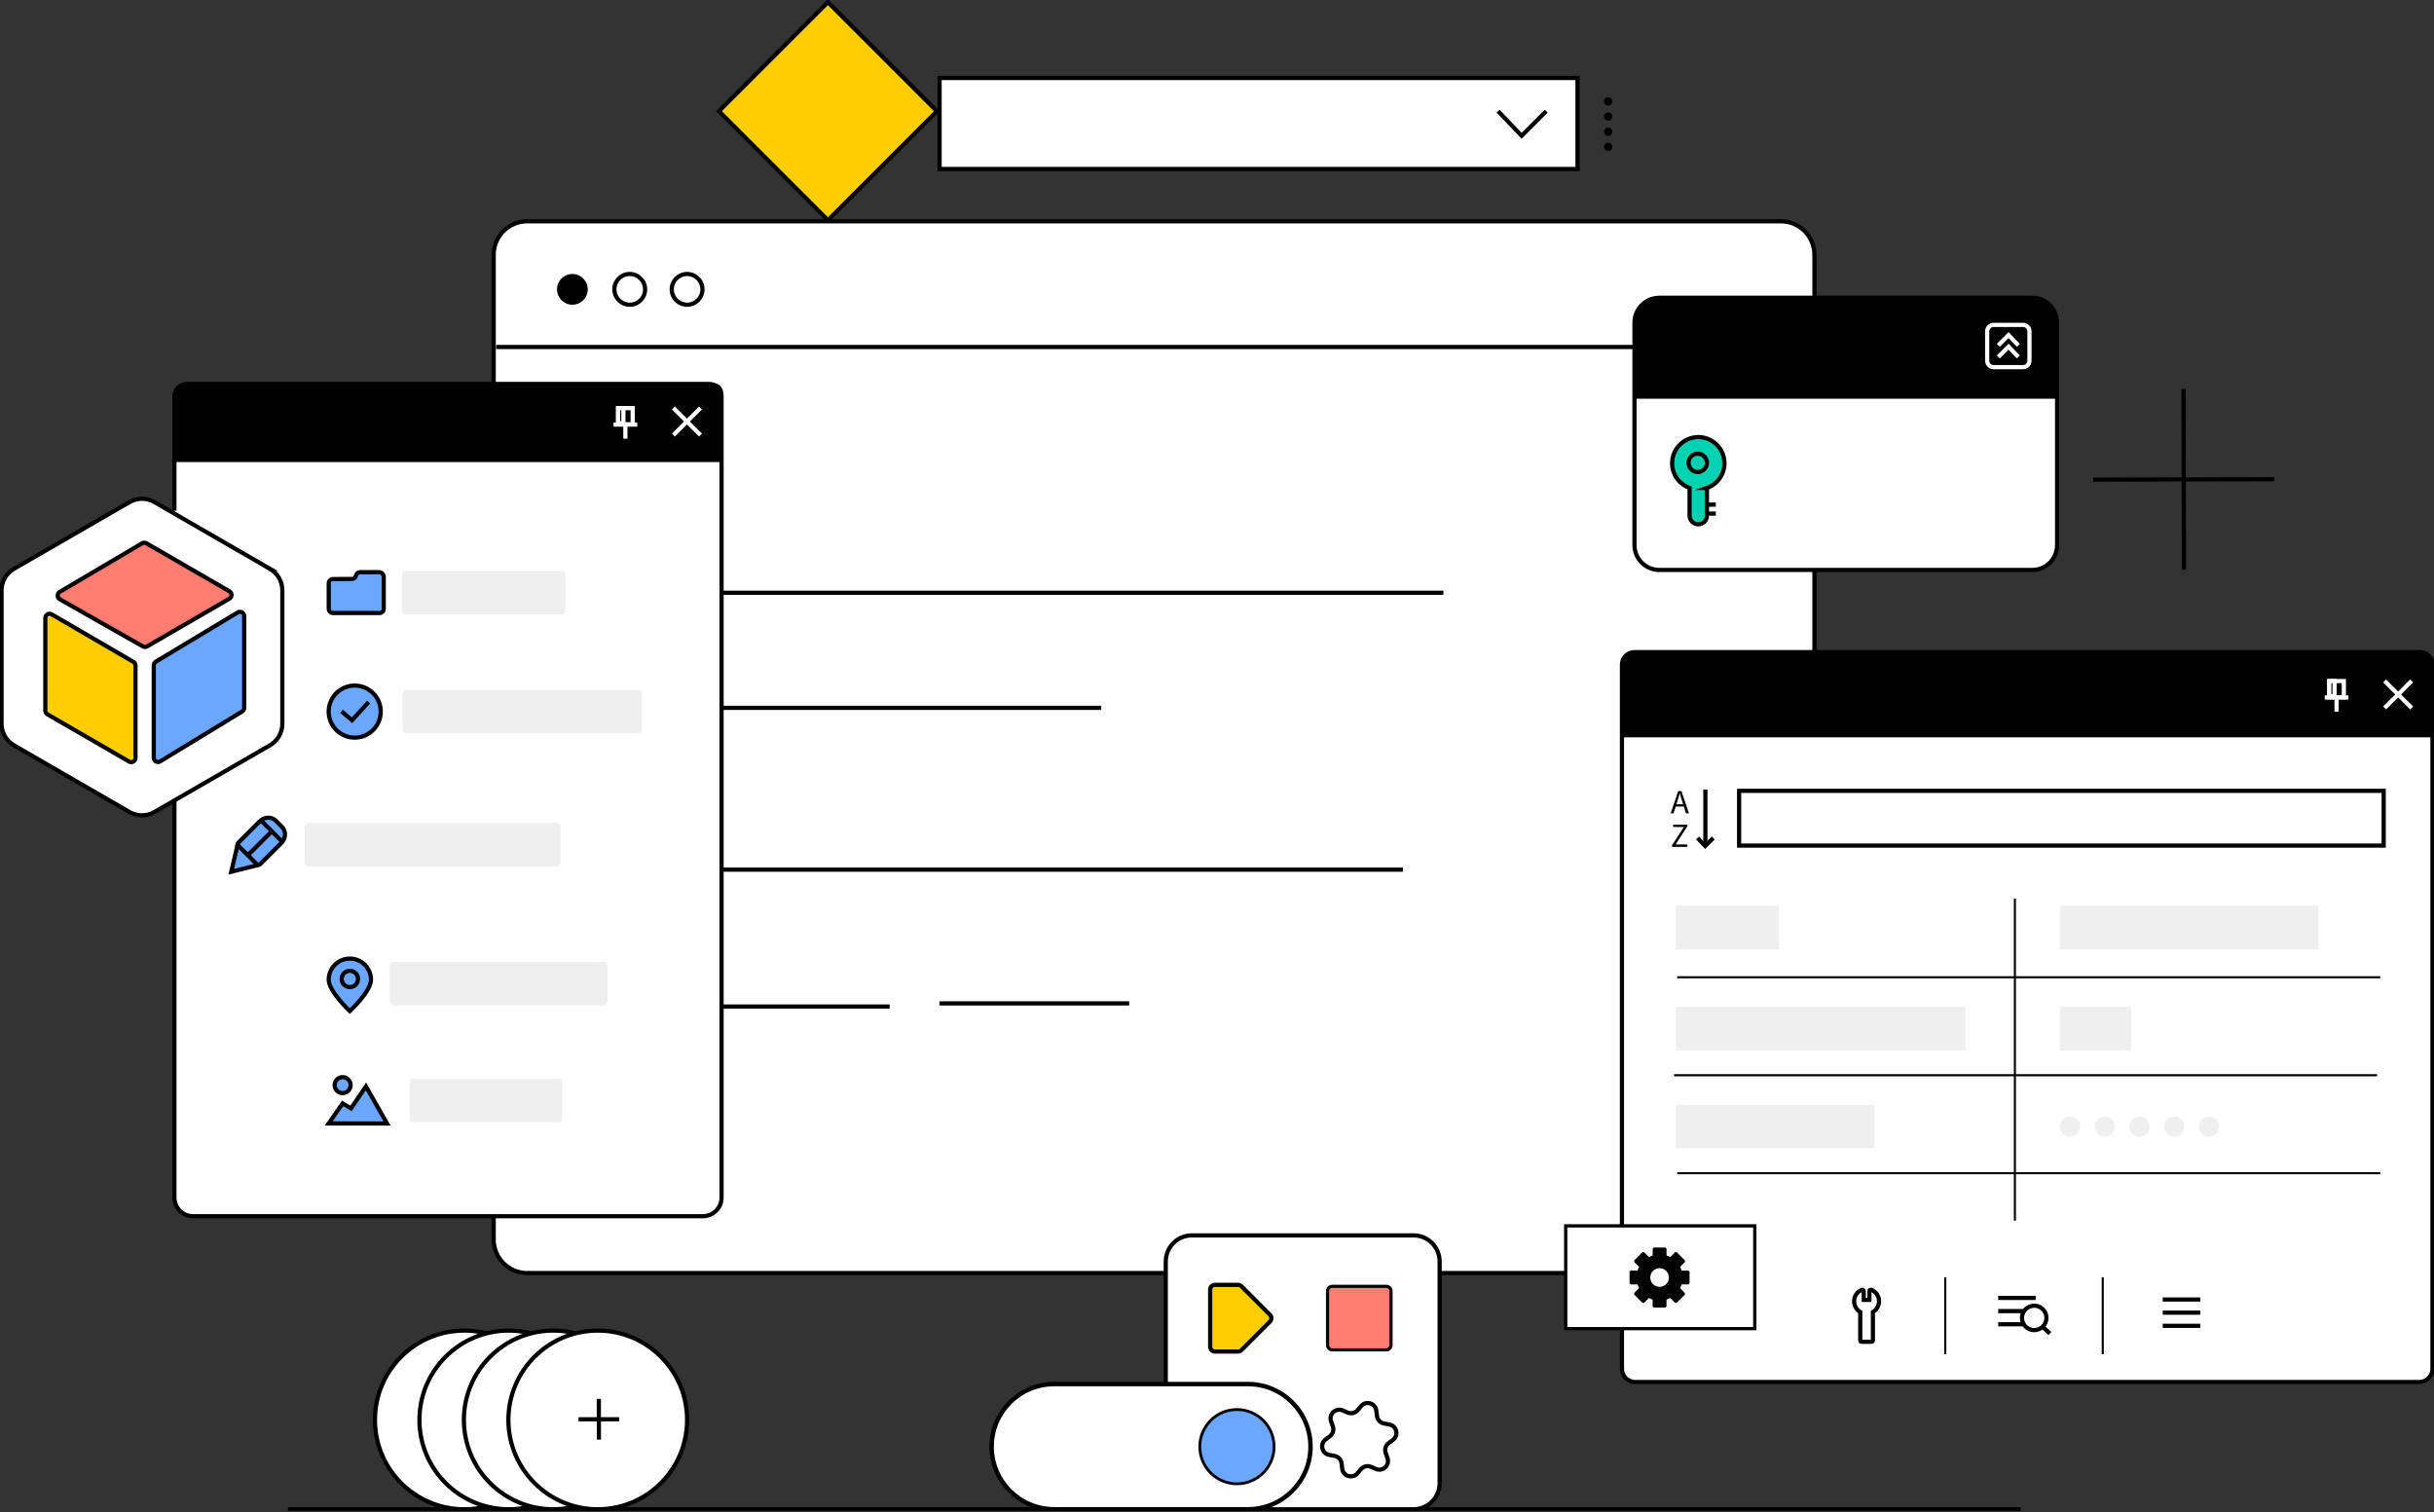 <svg width="581" height="361" viewBox="0 0 581 361" fill="none" xmlns="http://www.w3.org/2000/svg">
<rect x="0" y="0" width="581" height="361" fill="#333333" stroke="none"/>
<g clip-path="url(#clip0_820_5010)">
<path d="M425.101 52.82H125.846C121.425 52.82 117.841 56.404 117.841 60.825V295.876C117.841 300.297 121.425 303.881 125.846 303.881H425.101C429.522 303.881 433.106 300.297 433.106 295.876V60.825C433.106 56.404 429.522 52.82 425.101 52.82Z" fill="white" stroke="black" stroke-miterlimit="10"/>
<path d="M136.628 72.736C138.654 72.736 140.297 71.094 140.297 69.068C140.297 67.042 138.654 65.4 136.628 65.4C134.602 65.4 132.96 67.042 132.96 69.068C132.96 71.094 134.602 72.736 136.628 72.736Z" fill="black"/>
<path d="M150.322 72.736C152.348 72.736 153.99 71.094 153.99 69.068C153.99 67.042 152.348 65.4 150.322 65.4C148.296 65.4 146.653 67.042 146.653 69.068C146.653 71.094 148.296 72.736 150.322 72.736Z" fill="white" stroke="black" stroke-miterlimit="10"/>
<path d="M164.015 72.736C166.041 72.736 167.683 71.094 167.683 69.068C167.683 67.042 166.041 65.4 164.015 65.4C161.989 65.4 160.347 67.042 160.347 69.068C160.347 71.094 161.989 72.736 164.015 72.736Z" fill="white" stroke="black" stroke-miterlimit="10"/>
<path d="M118.427 82.828H433.284" stroke="black" stroke-miterlimit="10"/>
<path d="M167.81 141.493H344.545" stroke="black" stroke-miterlimit="10"/>
<path d="M167.067 168.968H262.861" stroke="black" stroke-miterlimit="10"/>
<path d="M167.067 207.583H334.892" stroke="black" stroke-miterlimit="10"/>
<path d="M167.067 240.257H212.365" stroke="black" stroke-miterlimit="10"/>
<path d="M224.246 239.514H269.544" stroke="black" stroke-miterlimit="10"/>
<path d="M521.214 92.838L521.303 136.049" stroke="black" stroke-miterlimit="10"/>
<path d="M542.861 114.396L499.649 114.485" stroke="black" stroke-miterlimit="10"/>
<path d="M376.558 18.617H224.283V40.337H376.558V18.617Z" fill="white" stroke="black" stroke-miterlimit="10"/>
<path d="M357.6 26.533L363.214 32.414L369.088 26.533" fill="white"/>
<path d="M357.6 26.533L363.214 32.414L369.088 26.533" stroke="black" stroke-miterlimit="10"/>
<path d="M223.643 26.541L197.63 0.528L171.617 26.541L197.63 52.554L223.643 26.541Z" fill="#FFCD00" stroke="black" stroke-miterlimit="10"/>
<path d="M383.872 25.196C384.418 25.196 384.86 24.754 384.86 24.208C384.86 23.663 384.418 23.221 383.872 23.221C383.327 23.221 382.885 23.663 382.885 24.208C382.885 24.754 383.327 25.196 383.872 25.196Z" fill="black"/>
<path d="M383.872 28.812C384.418 28.812 384.86 28.37 384.86 27.825C384.86 27.279 384.418 26.837 383.872 26.837C383.327 26.837 382.885 27.279 382.885 27.825C382.885 28.37 383.327 28.812 383.872 28.812Z" fill="black"/>
<path d="M383.872 32.429C384.418 32.429 384.86 31.987 384.86 31.441C384.86 30.896 384.418 30.453 383.872 30.453C383.327 30.453 382.885 30.896 382.885 31.441C382.885 31.987 383.327 32.429 383.872 32.429Z" fill="black"/>
<path d="M383.872 36.038C384.418 36.038 384.86 35.596 384.86 35.05C384.86 34.505 384.418 34.062 383.872 34.062C383.327 34.062 382.885 34.505 382.885 35.05C382.885 35.596 383.327 36.038 383.872 36.038Z" fill="black"/>
<path d="M132.158 338.939C132.158 327.16 122.61 317.612 110.831 317.612C99.052 317.612 89.504 327.16 89.504 338.939C89.504 350.718 99.052 360.266 110.831 360.266C122.61 360.266 132.158 350.718 132.158 338.939Z" fill="white" stroke="black" stroke-miterlimit="10"/>
<path d="M142.777 338.939C142.777 327.16 133.229 317.612 121.45 317.612C109.672 317.612 100.123 327.16 100.123 338.939C100.123 350.718 109.672 360.266 121.45 360.266C133.229 360.266 142.777 350.718 142.777 338.939Z" fill="white" stroke="black" stroke-miterlimit="10"/>
<path d="M153.389 338.939C153.389 327.16 143.84 317.612 132.061 317.612C120.283 317.612 110.734 327.16 110.734 338.939C110.734 350.718 120.283 360.266 132.061 360.266C143.84 360.266 153.389 350.718 153.389 338.939Z" fill="white" stroke="black" stroke-miterlimit="10"/>
<path d="M164.008 338.939C164.008 327.16 154.459 317.612 142.681 317.612C130.902 317.612 121.354 327.16 121.354 338.939C121.354 350.718 130.902 360.266 142.681 360.266C154.459 360.266 164.008 350.718 164.008 338.939Z" fill="white" stroke="black" stroke-miterlimit="10"/>
<path d="M142.94 333.919L142.963 343.647" stroke="black" stroke-miterlimit="10"/>
<path d="M147.812 338.776L138.084 338.79" stroke="black" stroke-miterlimit="10"/>
<path d="M390.125 155.669H577.665C579.306 155.669 580.636 156.998 580.636 158.639V326.731C580.636 328.476 579.217 329.887 577.48 329.887H390.318C388.573 329.887 387.162 328.468 387.162 326.731V158.639C387.162 156.998 388.491 155.669 390.132 155.669H390.125Z" fill="white" stroke="black" stroke-miterlimit="10"/>
<path d="M389.954 155.884H577.836C579.477 155.884 580.807 157.213 580.807 158.854V176.001H386.984V158.854C386.984 157.213 388.313 155.884 389.954 155.884Z" fill="black"/>
<path d="M569.208 162.537L575.668 168.998" stroke="white" stroke-miterlimit="10"/>
<path d="M575.668 162.537L569.208 168.998" stroke="white" stroke-miterlimit="10"/>
<path d="M559.48 162.575H556.004V166.443H559.48V162.575Z" stroke="white" stroke-miterlimit="10"/>
<path d="M554.913 166.495H560.571" stroke="white" stroke-miterlimit="10"/>
<path d="M557.742 166.681V169.867" stroke="white" stroke-miterlimit="10"/>
<path d="M557.267 162.575H556.004V166.176H557.267V162.575Z" fill="black" stroke="white" stroke-miterlimit="10"/>
<path d="M418.871 292.616H373.736V317.151H418.871V292.616Z" fill="white" stroke="black" stroke-width="0.78" stroke-miterlimit="10"/>
<path d="M396.303 307.357C396.964 307.357 397.581 307.097 398.048 306.636C398.516 306.169 398.769 305.552 398.769 304.891C398.769 304.23 398.509 303.614 398.048 303.146C397.581 302.678 396.964 302.426 396.303 302.426C395.642 302.426 395.026 302.686 394.558 303.146C394.09 303.614 393.838 304.23 393.838 304.891C393.838 305.552 394.098 306.169 394.558 306.636C395.026 307.104 395.642 307.357 396.303 307.357Z" fill="black"/>
<path d="M402.912 303.295H401.405C401.308 302.983 401.182 302.686 401.034 302.404L402.103 301.334C402.259 301.178 402.259 300.926 402.103 300.77L400.328 298.995C400.172 298.839 399.92 298.839 399.764 298.995L398.694 300.064C398.412 299.916 398.115 299.79 397.803 299.693V298.186C397.803 298.082 397.759 297.978 397.685 297.904C397.61 297.829 397.506 297.785 397.402 297.785H394.892C394.67 297.785 394.491 297.963 394.491 298.186V299.693C394.187 299.79 393.89 299.916 393.6 300.057L392.531 298.988C392.375 298.832 392.123 298.832 391.967 298.988L390.192 300.763C390.036 300.918 390.036 301.171 390.192 301.327L391.261 302.396C391.113 302.678 390.986 302.975 390.89 303.287H389.382C389.16 303.287 388.981 303.466 388.981 303.688V306.198C388.981 306.421 389.16 306.599 389.382 306.599H390.89C390.986 306.904 391.113 307.208 391.254 307.49L390.184 308.56C390.028 308.716 390.028 308.968 390.184 309.124L391.959 310.899C392.115 311.055 392.368 311.055 392.524 310.899L393.593 309.83C393.875 309.978 394.172 310.104 394.484 310.201V311.708C394.484 311.931 394.662 312.109 394.885 312.109H397.395C397.618 312.109 397.796 311.931 397.796 311.708V310.201C398.1 310.104 398.397 309.978 398.687 309.83L399.756 310.899C399.912 311.055 400.165 311.055 400.321 310.899L402.096 309.124C402.251 308.968 402.251 308.716 402.096 308.56L401.026 307.49C401.175 307.208 401.294 306.911 401.397 306.599H402.905C403.128 306.599 403.306 306.421 403.306 306.198V303.688C403.306 303.466 403.128 303.287 402.905 303.287L402.912 303.295Z" fill="black"/>
<path d="M396.147 307.178C397.378 307.178 398.375 306.181 398.375 304.951C398.375 303.72 397.378 302.723 396.147 302.723C394.917 302.723 393.919 303.72 393.919 304.951C393.919 306.181 394.917 307.178 396.147 307.178Z" fill="white"/>
<path d="M516.246 310.193H525.209" stroke="black" stroke-miterlimit="10"/>
<path d="M516.246 313.335H525.209" stroke="black" stroke-miterlimit="10"/>
<path d="M516.246 316.476H525.209" stroke="black" stroke-miterlimit="10"/>
<path d="M476.978 309.815H485.934" stroke="black" stroke-miterlimit="10"/>
<path d="M476.978 312.963H485.934" stroke="black" stroke-miterlimit="10"/>
<path d="M476.978 316.104H485.934" stroke="black" stroke-miterlimit="10"/>
<path d="M485.57 317.508C487.181 317.508 488.488 316.201 488.488 314.59C488.488 312.978 487.181 311.671 485.57 311.671C483.958 311.671 482.651 312.978 482.651 314.59C482.651 316.201 483.958 317.508 485.57 317.508Z" fill="white" stroke="black" stroke-miterlimit="10"/>
<path d="M487.352 316.476L489.298 318.332" stroke="black" stroke-miterlimit="10"/>
<path d="M446.71 307.891C446.599 307.847 446.473 307.862 446.376 307.921C446.28 307.988 446.228 308.084 446.228 308.211V310.282H444.876V308.211C444.876 308.099 444.824 307.988 444.728 307.921C444.631 307.854 444.505 307.854 444.393 307.891C443.287 308.359 442.582 309.421 442.582 310.624C442.582 311.686 443.131 312.651 444.044 313.179V319.944C444.044 320.137 444.193 320.293 444.393 320.293H446.718C446.911 320.293 447.067 320.144 447.067 319.944V313.179C447.98 312.636 448.53 311.686 448.53 310.624C448.545 309.421 447.824 308.359 446.718 307.891H446.71Z" stroke="black" stroke-miterlimit="10"/>
<path d="M464.339 323.248V304.906" stroke="black" stroke-width="0.5" stroke-miterlimit="10"/>
<path d="M501.929 323.248V304.906" stroke="black" stroke-width="0.5" stroke-miterlimit="10"/>
<path d="M568.992 188.773H415.128V201.843H568.992V188.773Z" fill="white" stroke="black" stroke-miterlimit="10"/>
<path d="M398.798 194.142L400.595 188.825H401.36L403.157 194.142H402.437L401.932 192.523H399.994L399.482 194.142H398.791H398.798ZM400.417 191.164L400.165 191.974H401.761L401.509 191.164C401.412 190.867 401.316 190.57 401.234 190.273C401.145 189.976 401.063 189.679 400.974 189.367H400.944C400.863 189.672 400.781 189.976 400.692 190.273C400.603 190.57 400.514 190.867 400.417 191.164Z" fill="black"/>
<path d="M399.132 202.154V201.746L401.932 197.402H399.385V196.838H402.771V197.231L399.964 201.575H402.793V202.154H399.125H399.132Z" fill="black"/>
<path d="M405.207 200.031L407.034 201.947L408.95 200.031" stroke="black" stroke-miterlimit="10"/>
<path d="M407.078 201.947V188.461" stroke="black" stroke-miterlimit="10"/>
<path d="M424.596 216.204H400.024V226.6H424.596V216.204Z" fill="#EFEFEF"/>
<path d="M469.136 240.331H400.024V250.727H469.136V240.331Z" fill="#EFEFEF"/>
<path d="M447.408 263.715H400.024V274.111H447.408V263.715Z" fill="#EFEFEF"/>
<path d="M553.428 216.204H491.719V226.6H553.428V216.204Z" fill="#EFEFEF"/>
<path d="M508.687 240.331H491.719V250.727H508.687V240.331Z" fill="#EFEFEF"/>
<path d="M494.132 271.326C495.465 271.326 496.546 270.246 496.546 268.913C496.546 267.58 495.465 266.5 494.132 266.5C492.799 266.5 491.719 267.58 491.719 268.913C491.719 270.246 492.799 271.326 494.132 271.326Z" fill="#EFEFEF"/>
<path d="M502.412 271.326C503.745 271.326 504.825 270.246 504.825 268.913C504.825 267.58 503.745 266.5 502.412 266.5C501.079 266.5 499.999 267.58 499.999 268.913C499.999 270.246 501.079 271.326 502.412 271.326Z" fill="#EFEFEF"/>
<path d="M510.692 271.326C512.025 271.326 513.105 270.246 513.105 268.913C513.105 267.58 512.025 266.5 510.692 266.5C509.359 266.5 508.278 267.58 508.278 268.913C508.278 270.246 509.359 271.326 510.692 271.326Z" fill="#EFEFEF"/>
<path d="M518.979 271.326C520.312 271.326 521.393 270.246 521.393 268.913C521.393 267.58 520.312 266.5 518.979 266.5C517.646 266.5 516.566 267.58 516.566 268.913C516.566 270.246 517.646 271.326 518.979 271.326Z" fill="#EFEFEF"/>
<path d="M527.259 271.326C528.592 271.326 529.673 270.246 529.673 268.913C529.673 267.58 528.592 266.5 527.259 266.5C525.926 266.5 524.846 267.58 524.846 268.913C524.846 270.246 525.926 271.326 527.259 271.326Z" fill="#EFEFEF"/>
<path d="M480.958 291.376V214.518" stroke="black" stroke-width="0.5" stroke-miterlimit="10"/>
<path d="M400.351 233.276H568.175" stroke="black" stroke-width="0.5" stroke-miterlimit="10"/>
<path d="M399.608 256.66H567.433" stroke="black" stroke-width="0.5" stroke-miterlimit="10"/>
<path d="M400.351 280.044H568.175" stroke="black" stroke-width="0.5" stroke-miterlimit="10"/>
<path d="M41.629 121.896V94.613C41.629 92.972 42.959 91.643 44.6 91.643H169.265C170.906 91.643 172.236 92.972 172.236 94.613V285.859C172.236 288.317 170.238 290.314 167.78 290.314H46.085C43.627 290.314 41.629 288.317 41.629 285.859V179.817" fill="white"/>
<path d="M41.629 121.896V94.613C41.629 92.972 42.959 91.643 44.6 91.643H169.265C170.906 91.643 172.236 92.972 172.236 94.613V285.859C172.236 288.317 170.238 290.314 167.78 290.314H46.085C43.627 290.314 41.629 288.317 41.629 285.859V179.817" stroke="black" stroke-miterlimit="10"/>
<path d="M44.191 91.45H170.305C171.567 91.45 172.599 92.474 172.599 93.744V110.304H41.904V93.744C41.904 92.482 42.929 91.45 44.198 91.45H44.191Z" fill="black"/>
<path d="M90.447 136.584H85.895C85.561 136.584 85.263 136.77 85.108 137.067C84.862 137.542 84.855 138.195 83.867 138.195L79.486 138.218C78.922 138.218 78.469 138.678 78.469 139.235V145.309C78.469 145.874 78.929 146.327 79.486 146.327H90.64C91.167 146.327 91.598 145.896 91.598 145.369V137.72C91.59 137.089 91.078 136.584 90.454 136.584H90.447Z" fill="#6CA7FF" stroke="black" stroke-miterlimit="10"/>
<path d="M134.119 136.257H96.781C96.326 136.257 95.957 136.626 95.957 137.082V145.829C95.957 146.284 96.326 146.653 96.781 146.653H134.119C134.574 146.653 134.943 146.284 134.943 145.829V137.082C134.943 136.626 134.574 136.257 134.119 136.257Z" fill="#EFEFEF"/>
<path d="M84.669 176.075C88.102 176.075 90.885 173.292 90.885 169.859C90.885 166.427 88.102 163.644 84.669 163.644C81.237 163.644 78.454 166.427 78.454 169.859C78.454 173.292 81.237 176.075 84.669 176.075Z" fill="#6CA7FF" stroke="black" stroke-miterlimit="10"/>
<path d="M81.506 169.8L84.031 171.924L87.989 167.587" fill="#6CA7FF"/>
<path d="M81.506 169.8L84.031 171.924L87.989 167.587" stroke="black" stroke-miterlimit="10"/>
<path d="M152.26 164.661H97.085C96.532 164.661 96.083 165.11 96.083 165.664V174.055C96.083 174.609 96.532 175.057 97.085 175.057H152.26C152.813 175.057 153.262 174.609 153.262 174.055V165.664C153.262 165.11 152.813 164.661 152.26 164.661Z" fill="#EFEFEF"/>
<path d="M65.852 195.917L67.293 197.357C68.325 198.389 68.258 200.12 67.152 201.226L61.983 206.395L55.196 208.088L56.815 201.226L61.983 196.058C63.09 194.951 64.82 194.892 65.852 195.917Z" fill="#6CA7FF" stroke="black" stroke-miterlimit="10"/>
<path d="M64.731 198.575L59.14 204.167" stroke="black" stroke-miterlimit="10"/>
<path d="M61.798 206.788L56.421 201.404" stroke="black" stroke-miterlimit="10"/>
<path d="M67.516 201.07L62.14 195.686" stroke="black" stroke-miterlimit="10"/>
<path d="M132.759 196.437H73.746C73.176 196.437 72.714 196.899 72.714 197.469V205.801C72.714 206.371 73.176 206.833 73.746 206.833H132.759C133.33 206.833 133.792 206.371 133.792 205.801V197.469C133.792 196.899 133.33 196.437 132.759 196.437Z" fill="#EFEFEF"/>
<path d="M88.561 233.87C88.561 236.662 83.511 241.348 83.511 241.348C83.511 241.348 78.461 236.655 78.461 233.87C78.461 231.086 80.719 228.821 83.511 228.821C86.303 228.821 88.561 231.078 88.561 233.87Z" fill="#6CA7FF" stroke="black" stroke-miterlimit="10"/>
<path d="M83.511 235.63C84.585 235.63 85.457 234.759 85.457 233.685C85.457 232.61 84.585 231.739 83.511 231.739C82.436 231.739 81.565 232.61 81.565 233.685C81.565 234.759 82.436 235.63 83.511 235.63Z" fill="#6CA7FF" stroke="black" stroke-miterlimit="10"/>
<path d="M144.047 229.571H93.981C93.452 229.571 93.023 230 93.023 230.529V239.009C93.023 239.538 93.452 239.967 93.981 239.967H144.047C144.576 239.967 145.005 239.538 145.005 239.009V230.529C145.005 230 144.576 229.571 144.047 229.571Z" fill="#EFEFEF"/>
<path d="M78.461 268.163L81.788 263.381L83.793 264.561L87.35 259.326L92.392 268.185L78.461 268.163Z" fill="#6CA7FF" stroke="black" stroke-miterlimit="10"/>
<path d="M81.781 260.93C82.835 260.93 83.689 260.076 83.689 259.022C83.689 257.968 82.835 257.113 81.781 257.113C80.727 257.113 79.873 257.968 79.873 259.022C79.873 260.076 80.727 260.93 81.781 260.93Z" fill="#6CA7FF" stroke="black" stroke-miterlimit="10"/>
<path d="M133.383 257.447H98.6C98.157 257.447 97.798 257.806 97.798 258.249V267.042C97.798 267.485 98.157 267.844 98.6 267.844H133.383C133.826 267.844 134.185 267.485 134.185 267.042V258.249C134.185 257.806 133.826 257.447 133.383 257.447Z" fill="#EFEFEF"/>
<path d="M160.748 97.39L167.208 103.851" stroke="white" stroke-miterlimit="10"/>
<path d="M167.208 97.39L160.748 103.851" stroke="white" stroke-miterlimit="10"/>
<path d="M151.02 97.42H147.544V101.289H151.02V97.42Z" stroke="white" stroke-miterlimit="10"/>
<path d="M146.453 101.348H152.111" stroke="white" stroke-miterlimit="10"/>
<path d="M149.282 101.534V104.72" stroke="white" stroke-miterlimit="10"/>
<path d="M148.807 97.42H147.544V101.022H148.807V97.42Z" fill="black" stroke="white" stroke-miterlimit="10"/>
<path d="M485.109 71.08H396.081C392.808 71.08 390.155 73.734 390.155 77.006V130.124C390.155 133.396 392.808 136.049 396.081 136.049H485.109C488.382 136.049 491.035 133.396 491.035 130.124V77.006C491.035 73.734 488.382 71.08 485.109 71.08Z" fill="white" stroke="black" stroke-miterlimit="10"/>
<path d="M396.081 71.08H485.109C488.377 71.08 491.035 73.739 491.035 77.006V95.177H390.155V77.006C390.155 73.739 392.813 71.08 396.081 71.08Z" fill="black"/>
<path d="M482.889 77.548H475.886C475.033 77.548 474.342 78.24 474.342 79.093V86.096C474.342 86.949 475.033 87.64 475.886 87.64H482.889C483.742 87.64 484.434 86.949 484.434 86.096V79.093C484.434 78.24 483.742 77.548 482.889 77.548Z" stroke="white" stroke-miterlimit="10"/>
<path d="M481.782 85.204L479.443 82.754L476.993 85.204" stroke="white" stroke-miterlimit="10"/>
<path d="M481.782 82.435L479.443 79.984L476.993 82.435" stroke="white" stroke-miterlimit="10"/>
<path d="M407.442 116.475C409.952 115.599 411.63 113.237 411.63 110.579C411.63 107.126 408.831 104.333 405.385 104.333C401.932 104.333 399.14 107.133 399.14 110.579C399.14 113.222 400.811 115.584 403.306 116.467V123.084C403.306 124.227 404.234 125.156 405.378 125.156C406.521 125.156 407.45 124.227 407.45 123.084V116.475H407.442Z" fill="#00D2B2" stroke="black" stroke-miterlimit="10"/>
<path d="M407.665 120.455H409.573" stroke="black" stroke-miterlimit="10"/>
<path d="M407.665 122.594H409.573" stroke="black" stroke-miterlimit="10"/>
<path d="M405.252 112.673C406.461 112.673 407.442 111.692 407.442 110.482C407.442 109.272 406.461 108.291 405.252 108.291C404.042 108.291 403.061 109.272 403.061 110.482C403.061 111.692 404.042 112.673 405.252 112.673Z" fill="#00D2B2" stroke="black" stroke-miterlimit="10"/>
<path d="M68.756 360.266H482.377" stroke="black" stroke-miterlimit="10"/>
<path d="M337.417 294.889H284.5C281.059 294.889 278.27 297.678 278.27 301.119V354.036C278.27 357.477 281.059 360.266 284.5 360.266H337.417C340.857 360.266 343.647 357.477 343.647 354.036V301.119C343.647 297.678 340.857 294.889 337.417 294.889Z" fill="white" stroke="black" stroke-miterlimit="10"/>
<path d="M317.994 307.052H330.937C331.546 307.052 332.044 307.55 332.044 308.159V321.102C332.044 321.718 331.546 322.216 330.93 322.216H317.986C317.377 322.216 316.88 321.718 316.88 321.109V308.166C316.88 307.557 317.377 307.06 317.986 307.06L317.994 307.052Z" fill="#FF7C71"/>
<path d="M330.937 307.424C331.346 307.424 331.672 307.758 331.672 308.159V321.102C331.672 321.51 331.338 321.837 330.937 321.837H317.994C317.585 321.837 317.259 321.503 317.259 321.102V308.159C317.259 307.75 317.593 307.424 317.994 307.424H330.937ZM330.937 306.681H317.994C317.177 306.681 316.516 307.342 316.516 308.159V321.102C316.516 321.919 317.177 322.58 317.994 322.58H330.937C331.754 322.58 332.415 321.919 332.415 321.102V308.159C332.415 307.342 331.754 306.681 330.937 306.681Z" fill="black"/>
<path d="M328.435 350.642L327.246 350.137C326.415 349.788 325.449 350.011 324.863 350.701L324.024 351.681C322.85 353.048 320.608 352.379 320.392 350.59L320.236 349.313C320.125 348.414 319.449 347.694 318.558 347.53L317.296 347.293C315.521 346.966 314.986 344.686 316.427 343.602L317.452 342.83C318.172 342.288 318.462 341.337 318.157 340.483L317.727 339.273C317.125 337.572 318.833 335.968 320.489 336.674L321.677 337.179C322.509 337.528 323.474 337.305 324.061 336.614L324.9 335.634C326.073 334.268 328.316 334.936 328.531 336.726L328.687 338.003C328.798 338.901 329.474 339.622 330.365 339.785L331.628 340.023C333.403 340.349 333.937 342.629 332.497 343.713L331.472 344.486C330.751 345.028 330.462 345.978 330.766 346.832L331.197 348.043C331.799 349.743 330.091 351.347 328.435 350.642Z" stroke="black" stroke-miterlimit="10"/>
<path d="M290.025 306.696H295.52C295.824 306.696 296.121 306.815 296.337 307.037L303.139 313.839C303.592 314.292 303.592 315.02 303.139 315.473L296.337 322.275C296.121 322.491 295.824 322.617 295.52 322.617H290.025C289.386 322.617 288.866 322.097 288.866 321.458V307.854C288.866 307.216 289.386 306.696 290.025 306.696Z" fill="#FFCD00" stroke="black" stroke-miterlimit="10"/>
<path d="M251.648 360.266H297.881C306.133 360.266 312.822 353.577 312.822 345.325V345.318C312.822 337.066 306.133 330.377 297.881 330.377H251.648C243.396 330.377 236.707 337.066 236.707 345.318V345.325C236.707 353.577 243.396 360.266 251.648 360.266Z" fill="white" stroke="black" stroke-width="1.06" stroke-miterlimit="10"/>
<path d="M295.26 354.191C300.157 354.191 304.126 350.222 304.126 345.325C304.126 340.429 300.157 336.459 295.26 336.459C290.364 336.459 286.394 340.429 286.394 345.325C286.394 350.222 290.364 354.191 295.26 354.191Z" fill="#6CA7FF"/>
<path d="M295.26 336.794C299.964 336.794 303.792 340.621 303.792 345.325C303.792 350.029 299.964 353.857 295.26 353.857C290.556 353.857 286.729 350.029 286.729 345.325C286.729 340.621 290.556 336.794 295.26 336.794ZM295.26 336.124C290.182 336.124 286.06 340.246 286.06 345.325C286.06 350.404 290.182 354.526 295.26 354.526C300.339 354.526 304.461 350.404 304.461 345.325C304.461 340.246 300.339 336.124 295.26 336.124Z" fill="black"/>
<path d="M64.434 135.775L36.862 119.854C35.02 118.792 32.763 118.792 30.921 119.854L3.341 135.775C1.5 136.836 0.371 138.797 0.371 140.921V172.763C0.371 174.887 1.5 176.847 3.341 177.909L30.914 193.83C32.755 194.892 35.013 194.892 36.854 193.83L64.427 177.909C66.268 176.847 67.397 174.887 67.397 172.763V140.921C67.397 138.797 66.268 136.836 64.427 135.775H64.434Z" fill="white" stroke="black" stroke-miterlimit="10"/>
<path d="M10.819 147.515V169.629C10.819 169.993 11.012 170.327 11.324 170.505L30.817 181.785C31.493 182.179 32.34 181.689 32.34 180.909V158.862C32.34 158.498 32.146 158.164 31.834 157.985L12.342 146.639C11.666 146.245 10.819 146.735 10.819 147.515Z" fill="#FFCD00" stroke="black" stroke-miterlimit="10"/>
<path d="M36.706 180.872V158.81C36.706 158.453 36.891 158.126 37.196 157.941L56.748 146.186C57.424 145.777 58.285 146.267 58.285 147.054V168.968C58.285 169.325 58.1 169.651 57.795 169.837L38.243 181.741C37.567 182.149 36.698 181.666 36.698 180.872H36.706Z" fill="#6CA7FF" stroke="black" stroke-miterlimit="10"/>
<path d="M54.765 142.903L35.102 154.295C34.79 154.473 34.404 154.48 34.092 154.295L14.28 143.045C13.604 142.658 13.596 141.686 14.265 141.285L33.928 129.678C34.24 129.492 34.634 129.492 34.953 129.678L54.765 141.143C55.441 141.537 55.441 142.51 54.765 142.903Z" fill="#FF7C71" stroke="black" stroke-miterlimit="10"/>
</g>
<defs>
<clipPath id="clip0_820_5010">
<rect width="581" height="360.66" fill="white"/>
</clipPath>
</defs>
</svg>

